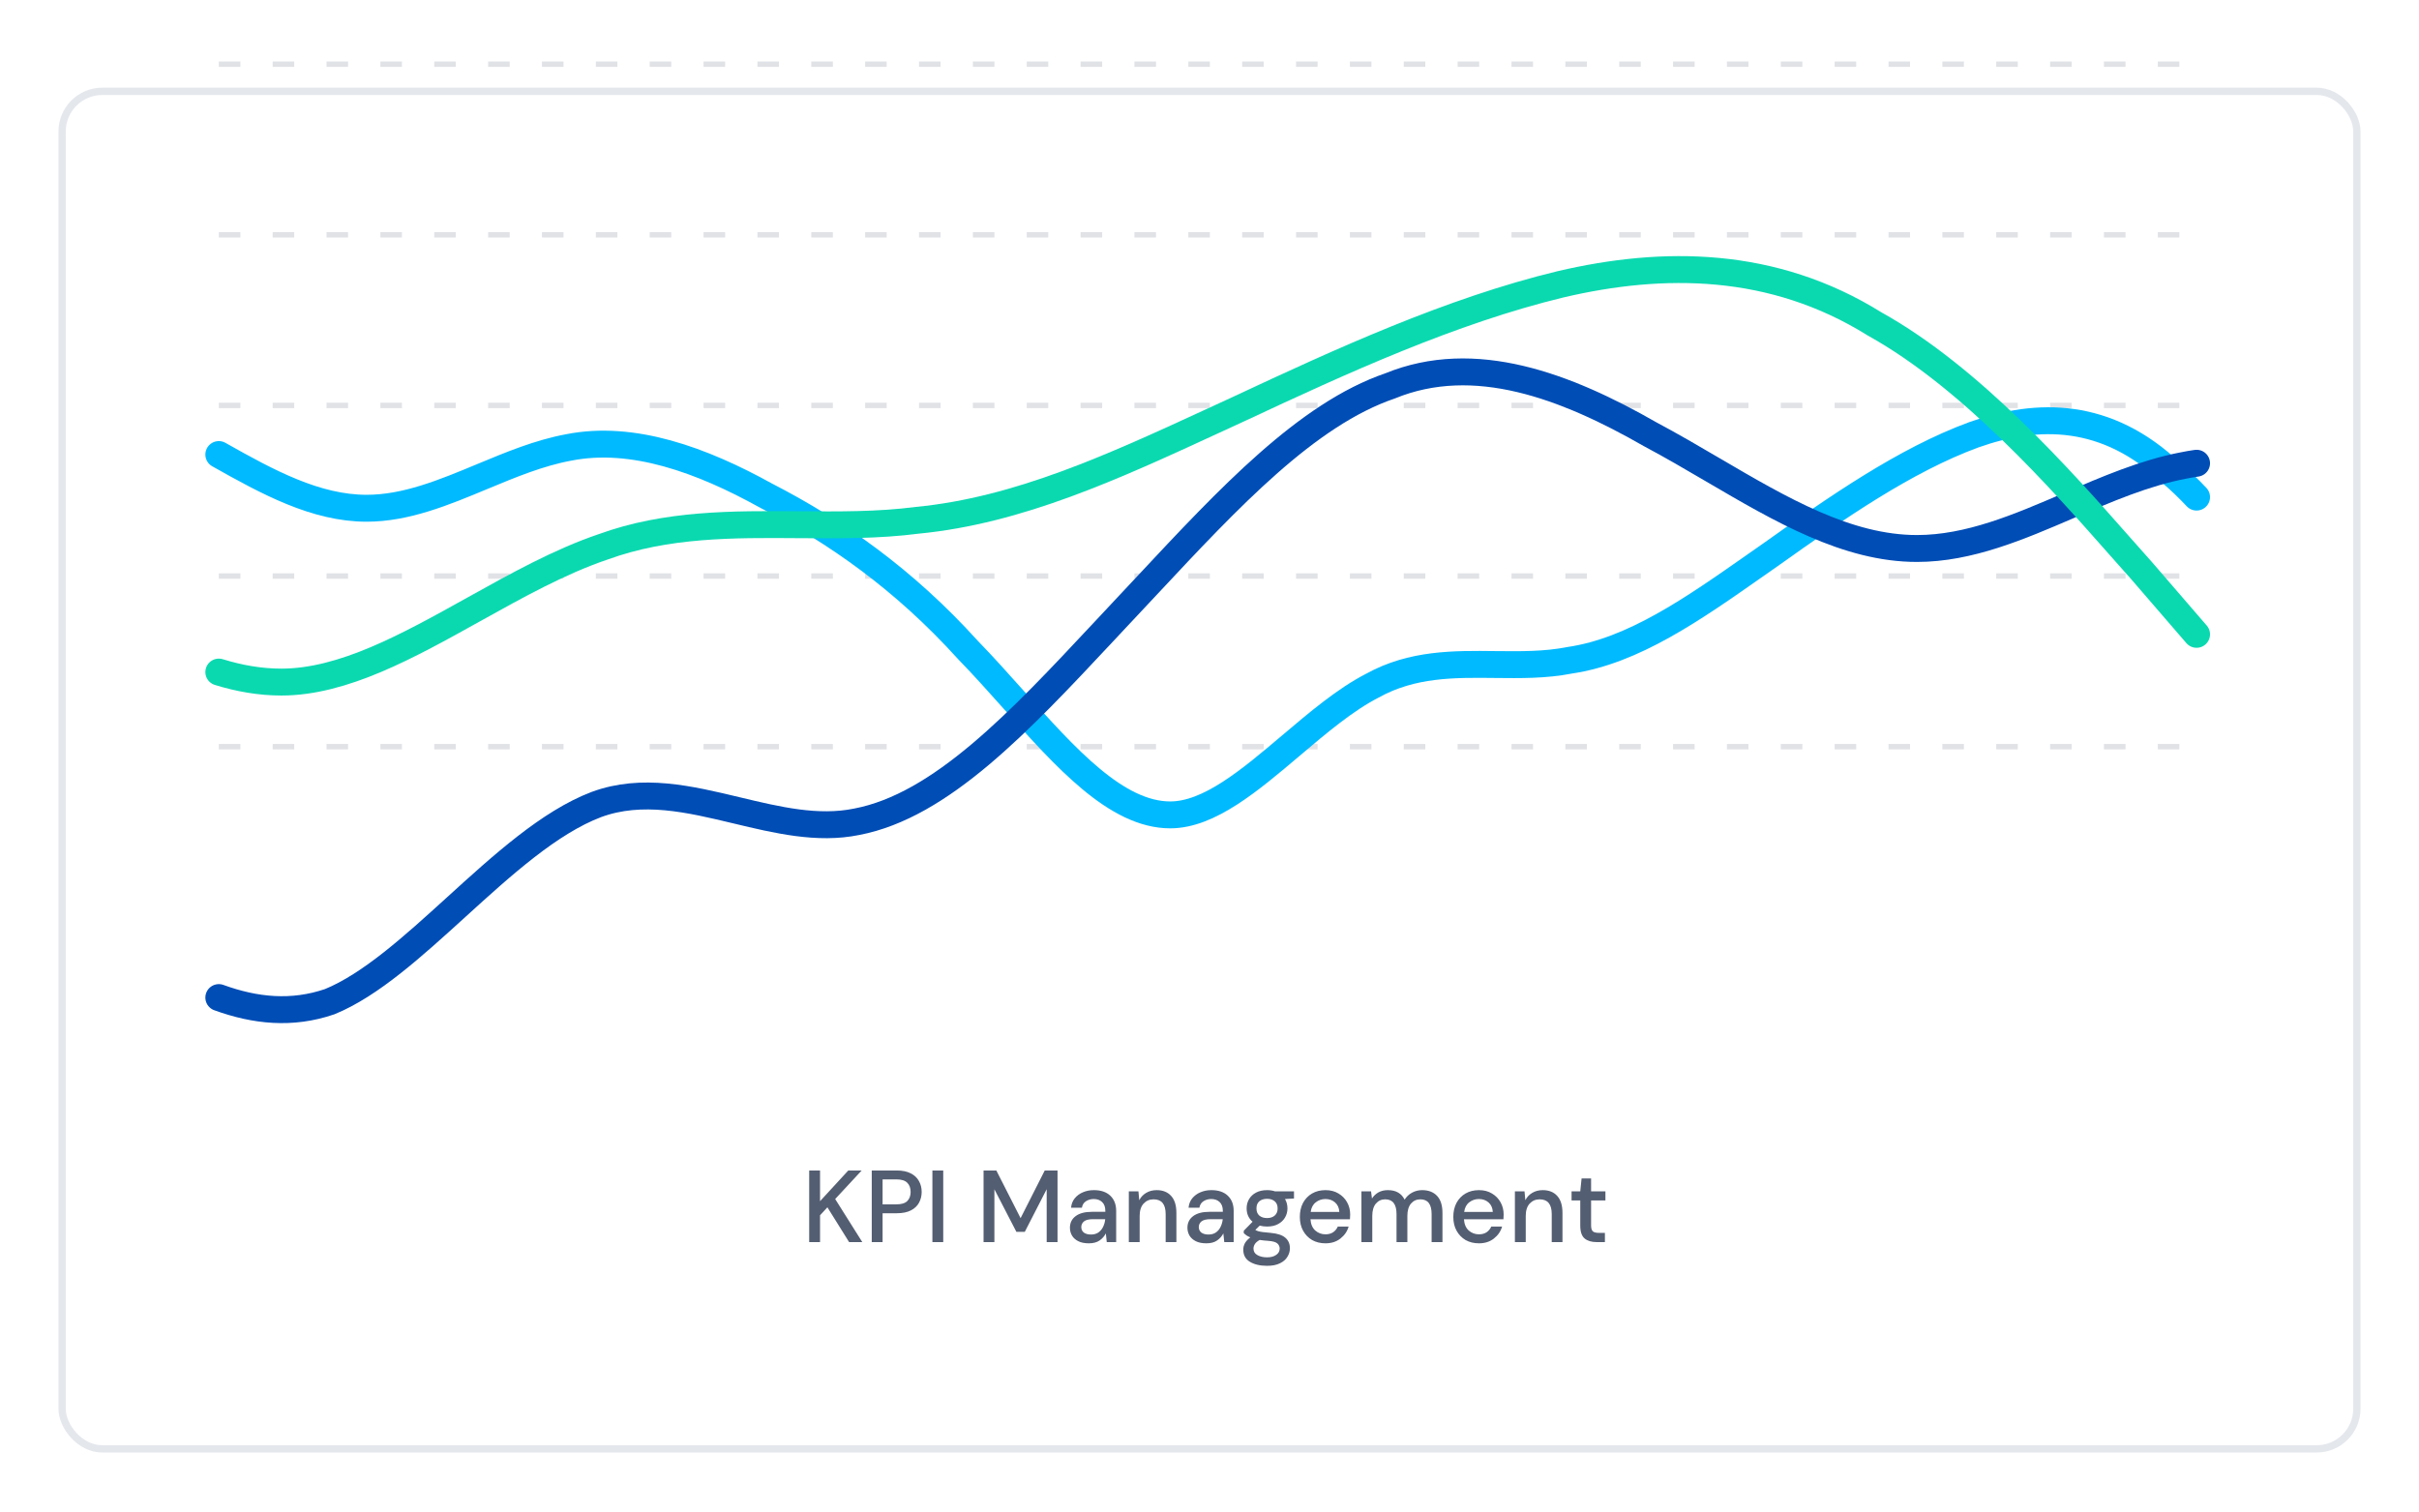 <svg width="331" height="207" viewBox="0 0 331 207" fill="none" xmlns="http://www.w3.org/2000/svg">
<g filter="url(#filter0_d_14_267)">
<rect x="8.5" y="8.5" width="314" height="185.802" rx="5.5" fill="white" stroke="#E4E7EC"/>
<line opacity="0.2" x1="29.941" y1="4.783" x2="300.564" y2="4.783" stroke="#667085" stroke-width="0.737" stroke-dasharray="2.95 4.42"/>
<line opacity="0.2" x1="29.941" y1="28.136" x2="300.564" y2="28.136" stroke="#667085" stroke-width="0.737" stroke-dasharray="2.95 4.42"/>
<line opacity="0.2" x1="29.941" y1="51.488" x2="300.564" y2="51.488" stroke="#667085" stroke-width="0.737" stroke-dasharray="2.95 4.42"/>
<line opacity="0.2" x1="29.941" y1="74.841" x2="300.564" y2="74.841" stroke="#667085" stroke-width="0.737" stroke-dasharray="2.95 4.42"/>
<line opacity="0.2" x1="29.941" y1="98.193" x2="300.564" y2="98.193" stroke="#667085" stroke-width="0.737" stroke-dasharray="2.95 4.42"/>
<path d="M29.941 58.212C36.675 62.017 43.239 65.562 50.166 65.562C55.57 65.562 60.754 63.404 65.969 61.233C69.868 59.61 73.785 57.98 77.825 57.238C86.596 55.504 96.04 58.972 104.81 63.828C114.255 68.683 123.7 75.273 132.47 84.985C134.567 87.141 136.63 89.45 138.675 91.739C145.842 99.761 152.782 107.53 160.13 107.53C165.443 107.53 171.004 102.819 176.663 98.026C180.344 94.908 184.067 91.755 187.79 89.841C193.243 86.822 198.956 86.886 204.607 86.951C208.044 86.99 211.458 87.028 214.775 86.372C223.493 85.092 231.636 79.379 240.265 73.324C240.985 72.82 241.707 72.312 242.434 71.805C251.205 65.562 260.649 58.972 270.094 55.504C278.864 52.382 288.309 52.382 297.079 60.706C298.253 61.698 299.417 62.818 300.563 64.035" stroke="#00BAFF" stroke-width="3.682" stroke-linecap="round"/>
<path d="M300.564 59.4C299.975 59.484 299.388 59.586 298.803 59.705C293.472 60.718 288.304 62.944 283.16 65.159C276.278 68.123 269.439 71.069 262.308 71.069C252.748 71.069 243.712 65.775 234.396 60.316C231.568 58.659 228.715 56.987 225.813 55.444C214.242 48.815 201.78 44.08 190.208 48.815C178.836 52.704 168.205 64.085 156.962 76.121C155.885 77.274 154.803 78.433 153.713 79.591C152.786 80.578 151.864 81.565 150.945 82.547C139.524 94.762 128.753 106.283 117.218 108.474C111.885 109.565 106.363 108.243 100.827 106.917C94.349 105.365 87.852 103.809 81.613 106.107C75.179 108.551 68.744 114.405 62.432 120.147C56.52 125.525 50.715 130.805 45.118 133.095C39.949 134.863 34.932 134.349 29.941 132.534" stroke="#004DB6" stroke-width="3.682" stroke-linecap="round"/>
<path d="M300.563 82.82L293.045 74.108C292.113 73.072 291.081 71.902 289.96 70.632C282.047 61.66 269.7 47.663 256.529 40.349C242.567 31.638 227.531 31.638 213.569 34.904C198.533 38.535 183.497 45.431 169.535 51.965C168.377 52.496 167.226 53.027 166.081 53.555C152.343 59.892 139.379 65.871 125.5 67.211C120.219 67.897 114.785 67.857 109.313 67.816C100.318 67.749 91.221 67.681 82.54 70.841C76.613 72.844 70.687 76.144 64.826 79.407C55.818 84.424 46.965 89.353 38.506 89.353C35.616 89.353 32.767 88.858 29.941 87.984" stroke="#0AD9B0" stroke-width="3.682" stroke-linecap="round"/>
<path d="M110.725 166V156.2H112.209V160.4L116.073 156.2H117.907L114.281 160.106L117.991 166H116.185L113.217 161.24L112.209 162.332V166H110.725ZM119.284 166V156.2H122.714C123.479 156.2 124.114 156.331 124.618 156.592C125.122 156.844 125.495 157.194 125.738 157.642C125.99 158.081 126.116 158.58 126.116 159.14C126.116 159.672 125.995 160.162 125.752 160.61C125.519 161.049 125.15 161.399 124.646 161.66C124.142 161.921 123.498 162.052 122.714 162.052H120.768V166H119.284ZM120.768 160.834H122.644C123.344 160.834 123.843 160.685 124.142 160.386C124.45 160.078 124.604 159.663 124.604 159.14C124.604 158.599 124.45 158.179 124.142 157.88C123.843 157.572 123.344 157.418 122.644 157.418H120.768V160.834ZM127.583 166V156.2H129.067V166H127.583ZM134.583 166V156.2H136.333L139.651 162.724L142.955 156.2H144.705V166H143.221V158.762L140.225 164.6H139.077L136.067 158.776V166H134.583ZM148.992 166.168C148.404 166.168 147.919 166.07 147.536 165.874C147.153 165.678 146.869 165.421 146.682 165.104C146.495 164.777 146.402 164.423 146.402 164.04C146.402 163.368 146.663 162.836 147.186 162.444C147.709 162.052 148.455 161.856 149.426 161.856H151.246V161.73C151.246 161.189 151.097 160.783 150.798 160.512C150.509 160.241 150.131 160.106 149.664 160.106C149.253 160.106 148.894 160.209 148.586 160.414C148.287 160.61 148.105 160.904 148.04 161.296H146.556C146.603 160.792 146.771 160.363 147.06 160.008C147.359 159.644 147.732 159.369 148.18 159.182C148.637 158.986 149.137 158.888 149.678 158.888C150.649 158.888 151.4 159.145 151.932 159.658C152.464 160.162 152.73 160.853 152.73 161.73V166H151.442L151.316 164.81C151.12 165.193 150.835 165.515 150.462 165.776C150.089 166.037 149.599 166.168 148.992 166.168ZM149.286 164.964C149.687 164.964 150.023 164.871 150.294 164.684C150.574 164.488 150.789 164.231 150.938 163.914C151.097 163.597 151.195 163.247 151.232 162.864H149.58C148.992 162.864 148.572 162.967 148.32 163.172C148.077 163.377 147.956 163.634 147.956 163.942C147.956 164.259 148.073 164.511 148.306 164.698C148.549 164.875 148.875 164.964 149.286 164.964ZM154.46 166V159.056H155.776L155.888 160.274C156.103 159.845 156.416 159.509 156.826 159.266C157.246 159.014 157.727 158.888 158.268 158.888C159.108 158.888 159.766 159.149 160.242 159.672C160.728 160.195 160.97 160.974 160.97 162.01V166H159.5V162.164C159.5 160.82 158.95 160.148 157.848 160.148C157.298 160.148 156.84 160.344 156.476 160.736C156.122 161.128 155.944 161.688 155.944 162.416V166H154.46ZM165.07 166.168C164.482 166.168 163.997 166.07 163.614 165.874C163.232 165.678 162.947 165.421 162.76 165.104C162.574 164.777 162.48 164.423 162.48 164.04C162.48 163.368 162.742 162.836 163.264 162.444C163.787 162.052 164.534 161.856 165.504 161.856H167.324V161.73C167.324 161.189 167.175 160.783 166.876 160.512C166.587 160.241 166.209 160.106 165.742 160.106C165.332 160.106 164.972 160.209 164.664 160.414C164.366 160.61 164.184 160.904 164.118 161.296H162.634C162.681 160.792 162.849 160.363 163.138 160.008C163.437 159.644 163.81 159.369 164.258 159.182C164.716 158.986 165.215 158.888 165.756 158.888C166.727 158.888 167.478 159.145 168.01 159.658C168.542 160.162 168.808 160.853 168.808 161.73V166H167.52L167.394 164.81C167.198 165.193 166.914 165.515 166.54 165.776C166.167 166.037 165.677 166.168 165.07 166.168ZM165.364 164.964C165.766 164.964 166.102 164.871 166.372 164.684C166.652 164.488 166.867 164.231 167.016 163.914C167.175 163.597 167.273 163.247 167.31 162.864H165.658C165.07 162.864 164.65 162.967 164.398 163.172C164.156 163.377 164.034 163.634 164.034 163.942C164.034 164.259 164.151 164.511 164.384 164.698C164.627 164.875 164.954 164.964 165.364 164.964ZM173.381 163.872C173.017 163.872 172.681 163.83 172.373 163.746L171.771 164.334C171.873 164.399 171.999 164.455 172.149 164.502C172.298 164.549 172.508 164.591 172.779 164.628C173.049 164.665 173.418 164.703 173.885 164.74C174.809 164.824 175.476 165.048 175.887 165.412C176.297 165.767 176.503 166.243 176.503 166.84C176.503 167.251 176.391 167.638 176.167 168.002C175.952 168.375 175.611 168.674 175.145 168.898C174.687 169.131 174.099 169.248 173.381 169.248C172.41 169.248 171.621 169.061 171.015 168.688C170.417 168.324 170.119 167.769 170.119 167.022C170.119 166.733 170.193 166.443 170.343 166.154C170.501 165.874 170.749 165.608 171.085 165.356C170.889 165.272 170.716 165.183 170.567 165.09C170.427 164.987 170.301 164.885 170.189 164.782V164.446L171.393 163.214C170.851 162.747 170.581 162.136 170.581 161.38C170.581 160.923 170.688 160.507 170.903 160.134C171.127 159.751 171.449 159.448 171.869 159.224C172.289 159 172.793 158.888 173.381 158.888C173.773 158.888 174.137 158.944 174.473 159.056H177.063V160.036L175.831 160.106C176.055 160.489 176.167 160.913 176.167 161.38C176.167 161.847 176.055 162.267 175.831 162.64C175.616 163.013 175.299 163.312 174.879 163.536C174.468 163.76 173.969 163.872 173.381 163.872ZM173.381 162.71C173.81 162.71 174.155 162.598 174.417 162.374C174.687 162.141 174.823 161.814 174.823 161.394C174.823 160.965 174.687 160.638 174.417 160.414C174.155 160.19 173.81 160.078 173.381 160.078C172.942 160.078 172.587 160.19 172.317 160.414C172.055 160.638 171.925 160.965 171.925 161.394C171.925 161.814 172.055 162.141 172.317 162.374C172.587 162.598 172.942 162.71 173.381 162.71ZM171.519 166.882C171.519 167.283 171.696 167.582 172.051 167.778C172.405 167.983 172.849 168.086 173.381 168.086C173.894 168.086 174.309 167.974 174.627 167.75C174.944 167.535 175.103 167.246 175.103 166.882C175.103 166.611 174.995 166.378 174.781 166.182C174.566 165.995 174.16 165.879 173.563 165.832C173.115 165.804 172.718 165.762 172.373 165.706C172.046 165.883 171.822 166.075 171.701 166.28C171.579 166.485 171.519 166.686 171.519 166.882ZM181.361 166.168C180.679 166.168 180.073 166.019 179.541 165.72C179.018 165.412 178.607 164.987 178.309 164.446C178.01 163.905 177.861 163.275 177.861 162.556C177.861 161.828 178.005 161.189 178.295 160.638C178.593 160.087 179.004 159.658 179.527 159.35C180.059 159.042 180.675 158.888 181.375 158.888C182.056 158.888 182.649 159.042 183.153 159.35C183.657 159.649 184.049 160.05 184.329 160.554C184.609 161.058 184.749 161.613 184.749 162.22C184.749 162.313 184.744 162.416 184.735 162.528C184.735 162.631 184.73 162.747 184.721 162.878H179.317C179.363 163.55 179.583 164.063 179.975 164.418C180.376 164.763 180.838 164.936 181.361 164.936C181.781 164.936 182.131 164.843 182.411 164.656C182.7 164.46 182.915 164.199 183.055 163.872H184.539C184.352 164.525 183.979 165.071 183.419 165.51C182.868 165.949 182.182 166.168 181.361 166.168ZM181.361 160.106C180.866 160.106 180.427 160.255 180.045 160.554C179.662 160.843 179.429 161.282 179.345 161.87H183.265C183.237 161.329 183.045 160.899 182.691 160.582C182.336 160.265 181.893 160.106 181.361 160.106ZM186.289 166V159.056H187.605L187.731 160.036C187.955 159.681 188.249 159.401 188.613 159.196C188.986 158.991 189.415 158.888 189.901 158.888C191.002 158.888 191.767 159.322 192.197 160.19C192.449 159.789 192.785 159.471 193.205 159.238C193.634 159.005 194.096 158.888 194.591 158.888C195.459 158.888 196.14 159.149 196.635 159.672C197.129 160.195 197.377 160.974 197.377 162.01V166H195.893V162.164C195.893 160.82 195.379 160.148 194.353 160.148C193.83 160.148 193.401 160.344 193.065 160.736C192.738 161.128 192.575 161.688 192.575 162.416V166H191.091V162.164C191.091 160.82 190.573 160.148 189.537 160.148C189.023 160.148 188.599 160.344 188.263 160.736C187.936 161.128 187.773 161.688 187.773 162.416V166H186.289ZM202.361 166.168C201.679 166.168 201.073 166.019 200.541 165.72C200.018 165.412 199.607 164.987 199.309 164.446C199.01 163.905 198.861 163.275 198.861 162.556C198.861 161.828 199.005 161.189 199.295 160.638C199.593 160.087 200.004 159.658 200.527 159.35C201.059 159.042 201.675 158.888 202.375 158.888C203.056 158.888 203.649 159.042 204.153 159.35C204.657 159.649 205.049 160.05 205.329 160.554C205.609 161.058 205.749 161.613 205.749 162.22C205.749 162.313 205.744 162.416 205.735 162.528C205.735 162.631 205.73 162.747 205.721 162.878H200.317C200.363 163.55 200.583 164.063 200.975 164.418C201.376 164.763 201.838 164.936 202.361 164.936C202.781 164.936 203.131 164.843 203.411 164.656C203.7 164.46 203.915 164.199 204.055 163.872H205.539C205.352 164.525 204.979 165.071 204.419 165.51C203.868 165.949 203.182 166.168 202.361 166.168ZM202.361 160.106C201.866 160.106 201.427 160.255 201.045 160.554C200.662 160.843 200.429 161.282 200.345 161.87H204.265C204.237 161.329 204.045 160.899 203.691 160.582C203.336 160.265 202.893 160.106 202.361 160.106ZM207.289 166V159.056H208.605L208.717 160.274C208.931 159.845 209.244 159.509 209.655 159.266C210.075 159.014 210.555 158.888 211.097 158.888C211.937 158.888 212.595 159.149 213.071 159.672C213.556 160.195 213.799 160.974 213.799 162.01V166H212.329V162.164C212.329 160.82 211.778 160.148 210.677 160.148C210.126 160.148 209.669 160.344 209.305 160.736C208.95 161.128 208.773 161.688 208.773 162.416V166H207.289ZM218.458 166C217.777 166 217.236 165.837 216.834 165.51C216.433 165.174 216.232 164.581 216.232 163.732V160.302H215.042V159.056H216.232L216.414 157.292H217.716V159.056H219.676V160.302H217.716V163.732C217.716 164.115 217.796 164.381 217.954 164.53C218.122 164.67 218.407 164.74 218.808 164.74H219.606V166H218.458Z" fill="#545E72"/>
</g>
<defs>
<filter id="filter0_d_14_267" x="0" y="0.415" width="331" height="206.388" filterUnits="userSpaceOnUse" color-interpolation-filters="sRGB">
<feFlood flood-opacity="0" result="BackgroundImageFix"/>
<feColorMatrix in="SourceAlpha" type="matrix" values="0 0 0 0 0 0 0 0 0 0 0 0 0 0 0 0 0 0 127 0" result="hardAlpha"/>
<feOffset dy="4"/>
<feGaussianBlur stdDeviation="4"/>
<feComposite in2="hardAlpha" operator="out"/>
<feColorMatrix type="matrix" values="0 0 0 0 0.016 0 0 0 0 0.027 0 0 0 0 0.114 0 0 0 0.08 0"/>
<feBlend mode="normal" in2="BackgroundImageFix" result="effect1_dropShadow_14_267"/>
<feBlend mode="normal" in="SourceGraphic" in2="effect1_dropShadow_14_267" result="shape"/>
</filter>
</defs>
</svg>
